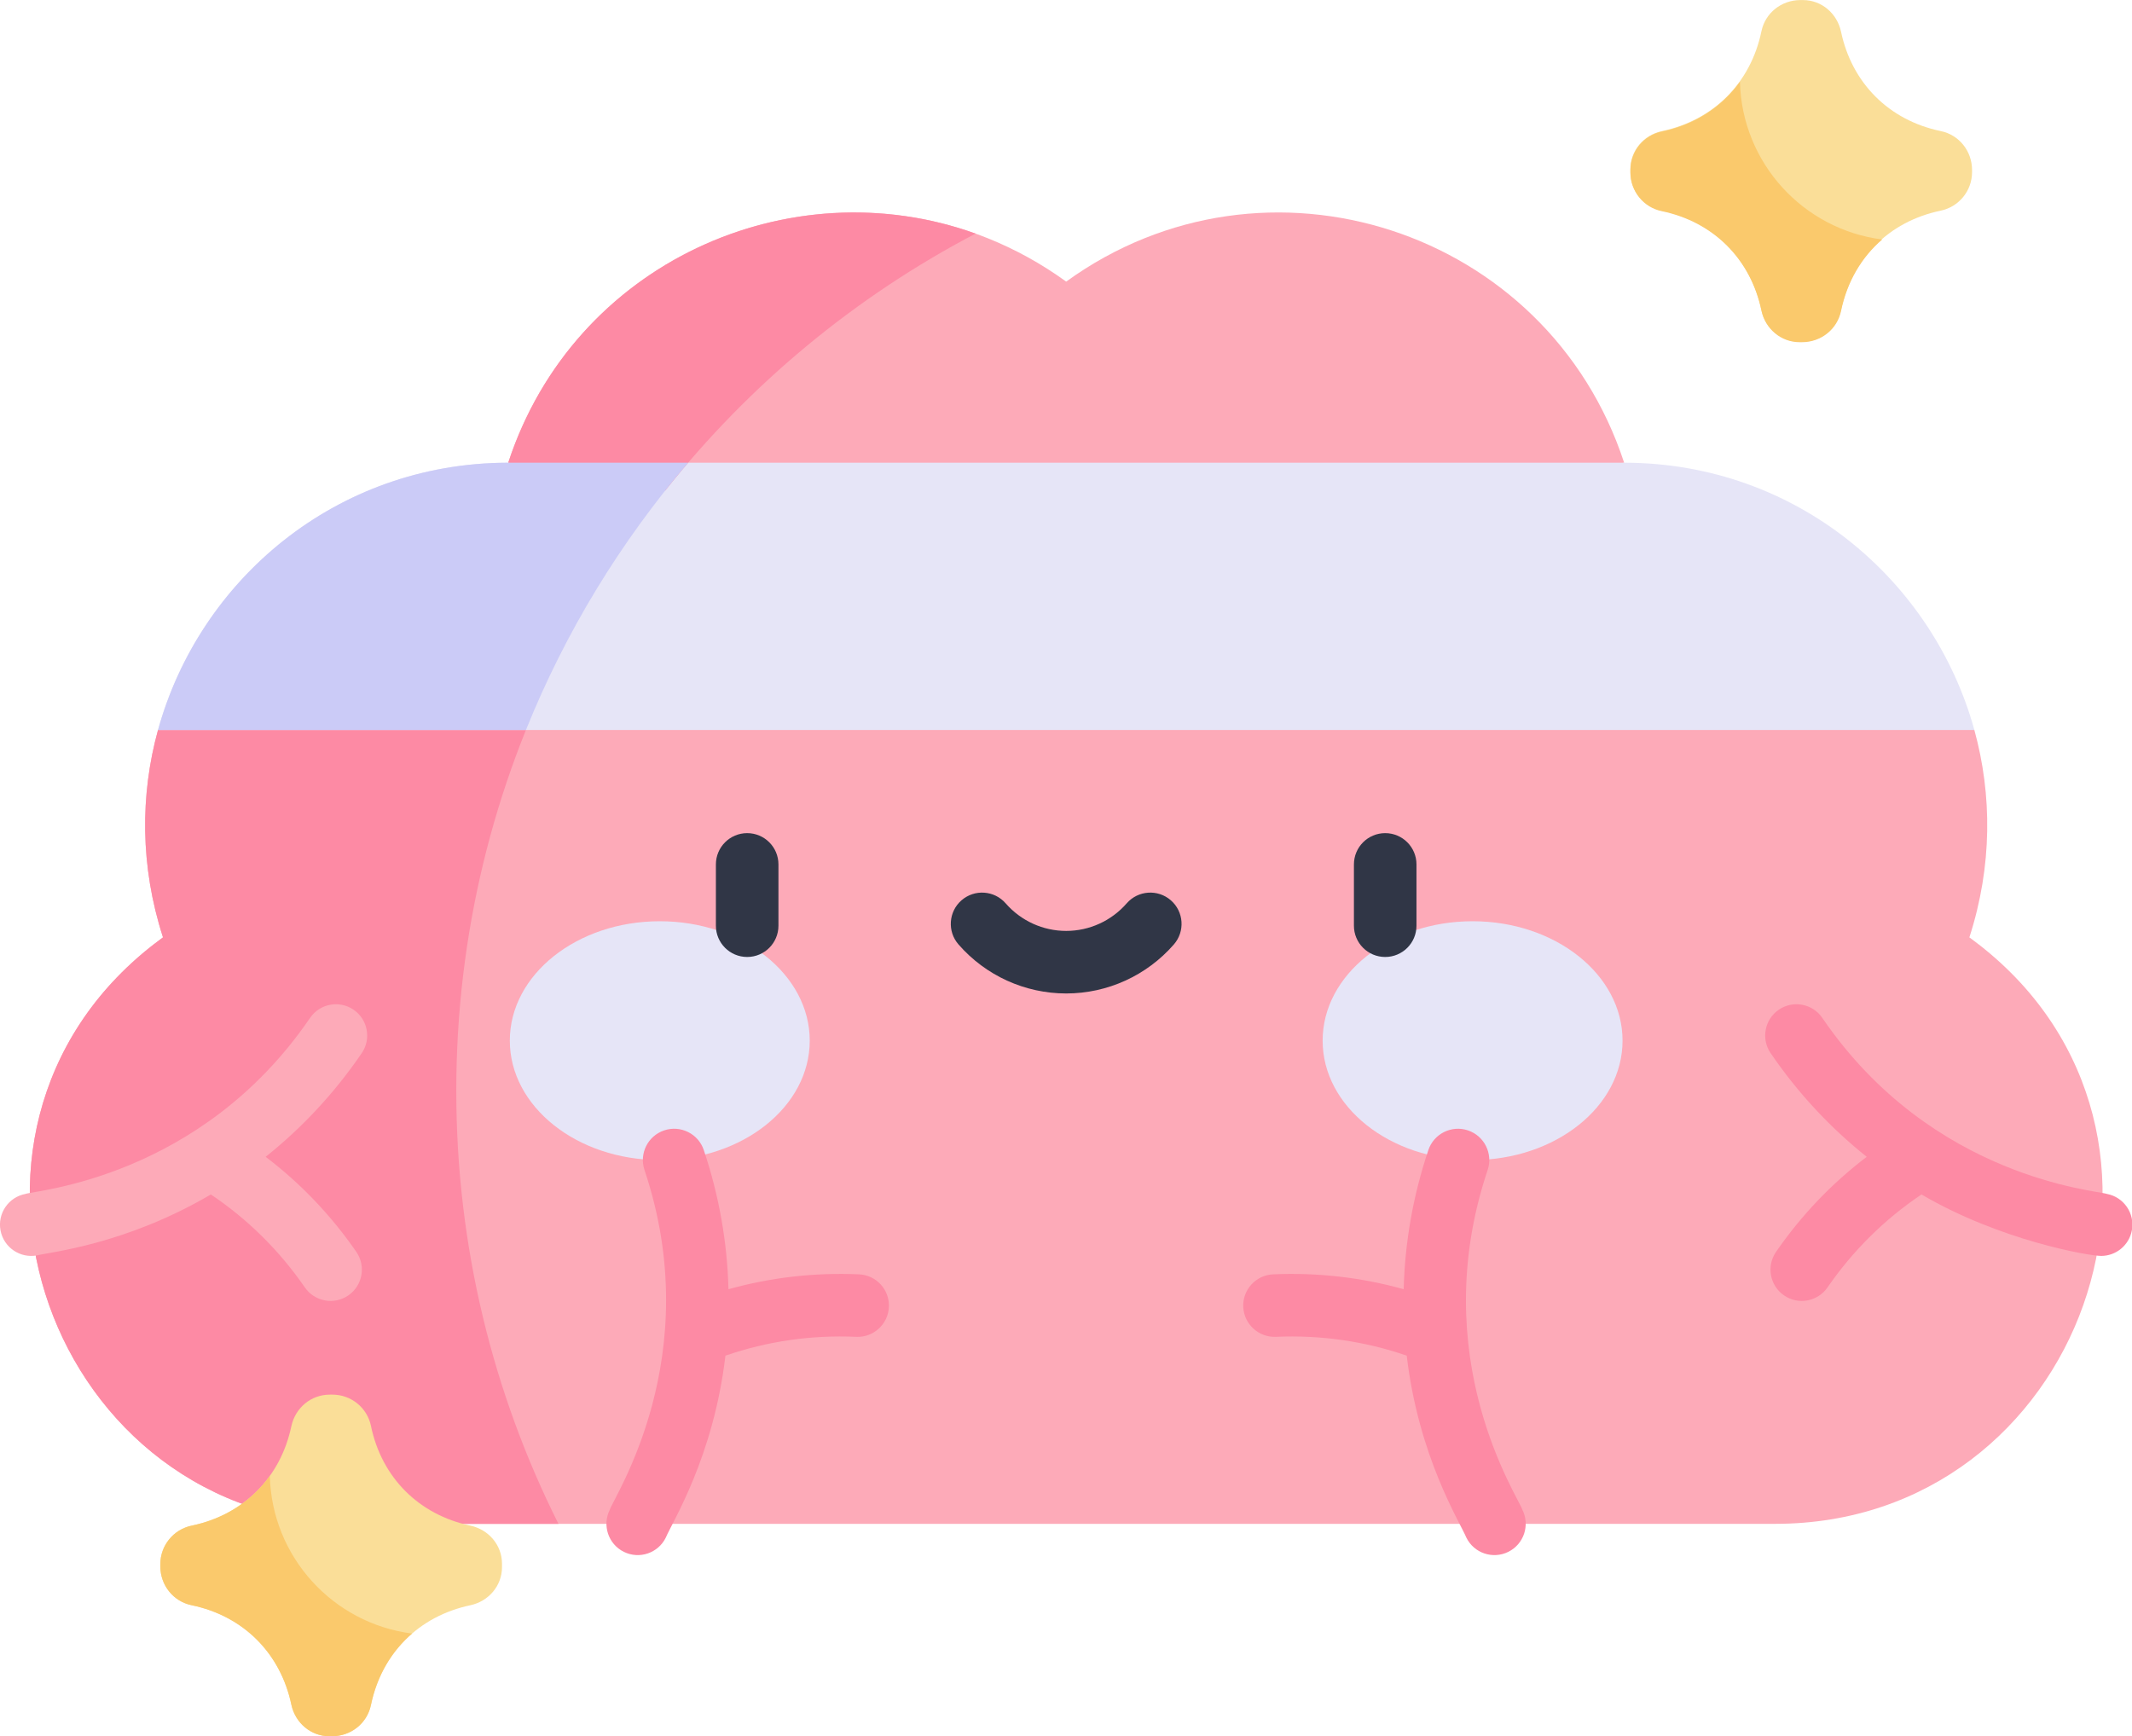 <svg xmlns:xlink="http://www.w3.org/1999/xlink" xmlns="http://www.w3.org/2000/svg" style="overflow: visible;" viewBox="24.37 67.37 463.27 377.25"><defs data-uid="o_f7lm0i402_157"><linearGradient id="o_f7lm0i402_5" gradientUnits="userSpaceOnUse" x1="208.353" x2="433.613" y1="210.176" y2="210.176" data-uid="o_f7lm0i402_87"><stop offset="0" stop-color="rgb(255, 197, 56)" data-uid="o_f7lm0i402_88"/><stop offset=".349" stop-color="rgb(247, 224, 65)" data-uid="o_f7lm0i402_89"/><stop offset="1" stop-color="rgb(252, 243, 179)" data-uid="o_f7lm0i402_90"/></linearGradient><linearGradient id="o_f7lm0i402_6" gradientUnits="userSpaceOnUse" x1="324.458" x2="237.297" y1="135.233" y2="135.233" data-uid="o_f7lm0i402_91"><stop offset=".032" stop-color="rgb(139, 69, 28)" data-uid="o_f7lm0i402_92"/><stop offset="1" stop-color="rgb(139, 69, 28)" stop-opacity="0" data-uid="o_f7lm0i402_93"/></linearGradient><radialGradient id="o_f7lm0i402_7" cx="336.574" cy="58.299" gradientUnits="userSpaceOnUse" r="102.354" data-uid="o_f7lm0i402_94"><stop offset="0" stop-color="rgb(252, 243, 179)" data-uid="o_f7lm0i402_95"/><stop offset=".171" stop-color="rgb(251, 241, 166)" data-uid="o_f7lm0i402_96"/><stop offset=".488" stop-color="rgb(250, 235, 132)" data-uid="o_f7lm0i402_97"/><stop offset=".912" stop-color="rgb(248, 226, 77)" data-uid="o_f7lm0i402_98"/><stop offset="1" stop-color="rgb(247, 224, 65)" data-uid="o_f7lm0i402_99"/></radialGradient><linearGradient id="o_f7lm0i402_8" gradientUnits="userSpaceOnUse" x1="53.931" x2="279.191" y1="299.2" y2="299.2" data-uid="o_f7lm0i402_100"><stop offset="0" stop-color="rgb(255, 71, 87)" data-uid="o_f7lm0i402_101"/><stop offset=".476" stop-color="rgb(255, 122, 133)" data-uid="o_f7lm0i402_102"/><stop offset="1" stop-color="rgb(255, 149, 157)" data-uid="o_f7lm0i402_103"/></linearGradient><linearGradient id="o_f7lm0i402_9" gradientUnits="userSpaceOnUse" x1="170.035" x2="82.874" y1="224.257" y2="224.257" data-uid="o_f7lm0i402_104"><stop offset=".032" stop-color="rgb(93, 54, 69)" data-uid="o_f7lm0i402_105"/><stop offset="1" stop-color="rgb(93, 54, 69)" stop-opacity="0" data-uid="o_f7lm0i402_106"/></linearGradient><radialGradient id="o_f7lm0i402_10" cx="182.151" cy="147.322" gradientUnits="userSpaceOnUse" r="102.354" data-uid="o_f7lm0i402_107"><stop offset="0" stop-color="rgb(255, 149, 157)" data-uid="o_f7lm0i402_108"/><stop offset=".233" stop-color="rgb(255, 136, 145)" data-uid="o_f7lm0i402_109"/><stop offset=".661" stop-color="rgb(255, 102, 115)" data-uid="o_f7lm0i402_110"/><stop offset="1" stop-color="rgb(255, 71, 87)" data-uid="o_f7lm0i402_111"/></radialGradient><linearGradient id="o_f7lm0i402_11" gradientUnits="userSpaceOnUse" x1="252.931" x2="478.191" y1="322.322" y2="322.322" data-uid="o_f7lm0i402_112"><stop offset="0" stop-color="rgb(47, 135, 138)" data-uid="o_f7lm0i402_113"/><stop offset=".349" stop-color="rgb(6, 218, 174)" data-uid="o_f7lm0i402_114"/><stop offset="1" stop-color="rgb(155, 240, 223)" data-uid="o_f7lm0i402_115"/></linearGradient><linearGradient id="o_f7lm0i402_12" gradientUnits="userSpaceOnUse" x1="369.036" x2="281.875" y1="247.379" y2="247.379" data-uid="o_f7lm0i402_116"><stop offset=".032" stop-color="rgb(26, 76, 78)" data-uid="o_f7lm0i402_117"/><stop offset="1" stop-color="rgb(26, 76, 78)" stop-opacity="0" data-uid="o_f7lm0i402_118"/></linearGradient><radialGradient id="o_f7lm0i402_13" cx="381.152" cy="170.444" gradientUnits="userSpaceOnUse" r="102.354" data-uid="o_f7lm0i402_119"><stop offset="0" stop-color="rgb(155, 240, 223)" data-uid="o_f7lm0i402_120"/><stop offset=".138" stop-color="rgb(142, 238, 219)" data-uid="o_f7lm0i402_121"/><stop offset=".393" stop-color="rgb(108, 233, 208)" data-uid="o_f7lm0i402_122"/><stop offset=".734" stop-color="rgb(53, 225, 190)" data-uid="o_f7lm0i402_123"/><stop offset="1" stop-color="rgb(6, 218, 174)" data-uid="o_f7lm0i402_124"/></radialGradient></defs><g transform="matrix(0.905, 0, 0, 0.905, 24.365, 24.366)" data-uid="o_f7lm0i402_337"><path d="m426.228 413.46h-340.455c-73.783 0-107.17-93.721-48.968-139.074.721-.561 1.452-1.122 2.193-1.662l.14-.1-.03-.11c-5.468-16.984-5.458-34.098-1.162-49.699l218.054-40.478 218.054 40.477c4.296 15.602 4.306 32.706-1.152 49.679l-.05.13.15.1c.741.541 1.472 1.102 2.193 1.662 58.202 45.354 24.816 139.075-48.967 139.075z" fill="#FDAAB8" transform="matrix(1, 0, 0, 1, 0, 0)" data-uid="o_f7lm0i402_312"/><path fill="#E6E5F7" transform="matrix(1, 0, 0, 1, 0, 0)" data-cx="158.42" data-cy="297.422" data-rx="36.005" data-ry="28.673" d="M122.415 297.422 C122.415 281.586 138.535 268.749 158.42 268.749 C178.305 268.749 194.425 281.586 194.425 297.422 C194.425 313.258 178.305 326.095 158.42 326.095 C138.535 326.095 122.415 313.258 122.415 297.422 Z" data-uid="o_f7lm0i402_316"/><path fill="#E6E5F7" transform="matrix(1, 0, 0, 1, 0, 0)" data-cx="353.58" data-cy="297.422" data-rx="36.005" data-ry="28.673" d="M317.575 297.422 C317.575 281.586 333.695 268.749 353.58 268.749 C373.465 268.749 389.585 281.586 389.585 297.422 C389.585 313.258 373.465 326.095 353.58 326.095 C333.695 326.095 317.575 313.258 317.575 297.422 Z" data-uid="o_f7lm0i402_318"/><path d="m389.967 158.634-133.967 23.703-133.967-23.703c18.386-56.128 86.08-78.119 133.937-43.511h.06c47.851-34.617 115.545-12.617 133.937 43.511z" fill="#FDAAB8" transform="matrix(1, 0, 0, 1, 0, 0)" data-uid="o_f7lm0i402_319"/><path d="m109.56 309.491c0-37.622 8.956-73.148 24.836-104.581l-96.45 17.904c-4.296 15.602-4.306 32.716 1.162 49.699l.03.11-.14.1c-.741.541-1.472 1.102-2.193 1.662-58.202 45.354-24.815 139.075 48.968 139.075h48.319c-15.688-31.282-24.532-66.591-24.532-103.969z" fill="#FD8AA4" transform="matrix(1, 0, 0, 1, 0, 0)" data-uid="o_f7lm0i402_320"/><path d="m474.055 222.814h-436.109c9.934-36.03 42.73-64.069 83.917-64.18h268.285c41.177.11 73.973 28.149 83.907 64.18z" fill="#E6E5F7" transform="matrix(1, 0, 0, 1, 0, 0)" data-uid="o_f7lm0i402_321"/><path d="m399.091 78.983c12.232-2.582 21.249-11.424 23.841-23.957.905-4.374 4.783-7.494 9.365-7.494h.601c4.488 0 8.223 3.226 9.149 7.617 2.579 12.237 11.423 21.259 23.959 23.852 4.374.905 7.494 4.782 7.494 9.347v.504c0 4.482-3.147 8.344-7.535 9.257-12.511 2.603-21.337 11.614-23.916 23.833-.928 4.395-4.659 7.627-9.268 7.627h-.6c-4.466 0-8.344-3.12-9.249-7.494-2.592-12.533-11.609-21.375-23.841-23.957-4.395-.928-7.627-4.66-7.627-9.152v-.831c0-4.491 3.233-8.224 7.627-9.152z" fill="#FADE98" transform="matrix(1, 0, 0, 1, 0, 0)" data-uid="o_f7lm0i402_322"/><path d="m112.909 433.017c-12.232 2.582-21.249 11.424-23.841 23.957-.905 4.374-4.783 7.494-9.365 7.494h-.601c-4.488 0-8.223-3.226-9.149-7.617-2.579-12.237-11.423-21.259-23.959-23.852-4.374-.905-7.494-4.782-7.494-9.347v-.504c0-4.482 3.147-8.344 7.535-9.257 12.511-2.603 21.337-11.614 23.916-23.833.928-4.395 4.659-7.627 9.268-7.627h.6c4.466 0 8.344 3.12 9.249 7.494 2.592 12.533 11.609 21.375 23.841 23.957 4.395.928 7.627 4.66 7.627 9.152v.831c0 4.491-3.232 8.224-7.627 9.152z" fill="#FADE98" transform="matrix(1, 0, 0, 1, 0, 0)" data-uid="o_f7lm0i402_323"/><path d="m179.404 277.331c4.148 0 7.51-3.362 7.51-7.51v-14.719c0-4.148-3.363-7.51-7.51-7.51-4.148 0-7.51 3.363-7.51 7.51v14.719c-.001 4.148 3.362 7.51 7.51 7.51z" fill="#303646" transform="matrix(1, 0, 0, 1, 0, 0)" data-uid="o_f7lm0i402_325"/><path d="m332.597 277.331c4.148 0 7.51-3.362 7.51-7.51v-14.719c0-4.148-3.362-7.51-7.51-7.51s-7.51 3.363-7.51 7.51v14.719c-.001 4.148 3.361 7.51 7.51 7.51z" fill="#303646" transform="matrix(1, 0, 0, 1, 0, 0)" data-uid="o_f7lm0i402_326"/><path d="m281.129 263.721c-3.126-2.725-7.87-2.399-10.597.728-3.669 4.21-8.966 6.624-14.532 6.624s-10.863-2.414-14.532-6.624c-2.725-3.126-7.47-3.452-10.596-.728-3.127 2.725-3.453 7.469-.727 10.597 6.522 7.484 15.946 11.776 25.856 11.776 9.909 0 19.333-4.292 25.856-11.776 2.724-3.128 2.399-7.872-.728-10.597z" fill="#303646" transform="matrix(1, 0, 0, 1, 0, 0)" data-uid="o_f7lm0i402_327"/><path d="m206.258 353.543c-10.688-.464-21.192.74-31.345 3.578-.284-11.226-2.248-22.469-5.923-33.417-1.32-3.933-5.577-6.05-9.51-4.73-3.932 1.32-6.05 5.578-4.73 9.51 15.094 44.964-7.489 78.676-8.349 81.626-1.847 3.714-.334 8.221 3.38 10.069 3.737 1.861 8.234.31 10.069-3.38 1.606-3.869 11.466-19.362 14.334-43.73 10.091-3.474 20.638-4.997 31.417-4.519 4.122.186 7.65-3.031 7.832-7.175.181-4.143-3.031-7.65-7.175-7.832z" fill="#FD8AA4" transform="matrix(1, 0, 0, 1, 0, 0)" data-uid="o_f7lm0i402_328"/><path d="m357.197 328.485c1.319-3.932-.798-8.19-4.73-9.51-3.935-1.32-8.19.798-9.51 4.73-3.674 10.948-5.638 22.19-5.922 33.415-10.149-2.839-20.647-4.043-31.345-3.577-4.144.182-7.356 3.689-7.175 7.832.182 4.144 3.729 7.356 7.832 7.175 10.789-.475 21.329 1.047 31.417 4.52 2.869 24.373 12.752 39.92 14.333 43.73 1.854 3.726 6.364 5.222 10.07 3.381 3.714-1.847 5.227-6.355 3.381-10.07-.875-2.969-23.504-36.48-8.351-81.626z" fill="#FD8AA4" transform="matrix(1, 0, 0, 1, 0, 0)" data-uid="o_f7lm0i402_329"/><path d="m86.861 300.428c2.339-3.426 1.457-8.098-1.969-10.437-3.425-2.337-8.099-1.456-10.437 1.969-26.324 38.562-66.124 41.42-68.334 42.27-4.076.769-6.758 4.695-5.989 8.772.772 4.096 4.721 6.756 8.771 5.989 3-.793 21.068-2.498 41.733-14.628 8.86 5.951 16.437 13.443 22.566 22.322 2.345 3.397 7.018 4.281 10.447 1.915 3.414-2.357 4.271-7.034 1.915-10.448-6.081-8.809-13.383-16.45-21.776-22.83 8.781-7.003 16.561-15.355 23.073-24.894z" fill="#FDAAB8" transform="matrix(1, 0, 0, 1, 0, 0)" data-uid="o_f7lm0i402_330"/><path d="m505.88 334.23c-2.134-.82-41.92-3.578-68.335-42.271-2.337-3.427-7.01-4.307-10.437-1.969-3.426 2.338-4.307 7.012-1.969 10.437 6.512 9.539 14.292 17.892 23.073 24.894-8.392 6.38-15.695 14.021-21.775 22.83-2.357 3.414-1.5 8.091 1.914 10.447 3.442 2.377 8.111 1.471 10.447-1.914 6.13-8.879 13.707-16.372 22.567-22.322 18.835 11.055 40.167 14.759 43.133 14.759 3.54 0 6.692-2.514 7.372-6.12.767-4.076-1.914-8.002-5.99-8.771z" fill="#FD8AA4" transform="matrix(1, 0, 0, 1, 0, 0)" data-uid="o_f7lm0i402_331"/><path d="m234.242 103.617c-44.621-16.047-96.474 6.983-112.209 55.017l37.705 6.671c20.159-25.421 45.537-46.521 74.504-61.688z" fill="#FD8AA4" transform="matrix(1, 0, 0, 1, 0, 0)" data-uid="o_f7lm0i402_332"/><path d="m165.236 158.634h-43.373c-41.187.11-73.983 28.149-83.917 64.18h88.343c9.481-23.552 22.708-45.191 38.947-64.18z" fill="#CBCBF7" transform="matrix(1, 0, 0, 1, 0, 0)" data-uid="o_f7lm0i402_333"/><path d="m64.792 401.926c-4.317 6.036-10.784 10.306-18.757 11.965-4.388.913-7.535 4.776-7.535 9.257v.504c0 4.564 3.121 8.442 7.494 9.347 12.536 2.593 21.379 11.614 23.959 23.852.926 4.391 4.661 7.617 9.149 7.617h.601c4.582 0 8.46-3.121 9.365-7.494 1.456-7.039 4.939-12.912 9.879-17.167-18.959-2.42-33.677-18.379-34.155-37.881z" fill="#FAC96C" transform="matrix(1, 0, 0, 1, 0, 0)" data-uid="o_f7lm0i402_334"/><path d="m417.772 67.151c-4.317 6.036-10.784 10.306-18.757 11.965-4.388.913-7.535 4.776-7.535 9.257v.504c0 4.564 3.121 8.442 7.494 9.347 12.536 2.593 21.379 11.614 23.959 23.852.926 4.391 4.661 7.617 9.149 7.617h.601c4.582 0 8.46-3.121 9.365-7.494 1.456-7.039 4.939-12.912 9.879-17.167-18.959-2.421-33.677-18.38-34.155-37.881z" fill="#FAC96C" transform="matrix(1, 0, 0, 1, 0, 0)" data-uid="o_f7lm0i402_335"/></g></svg>